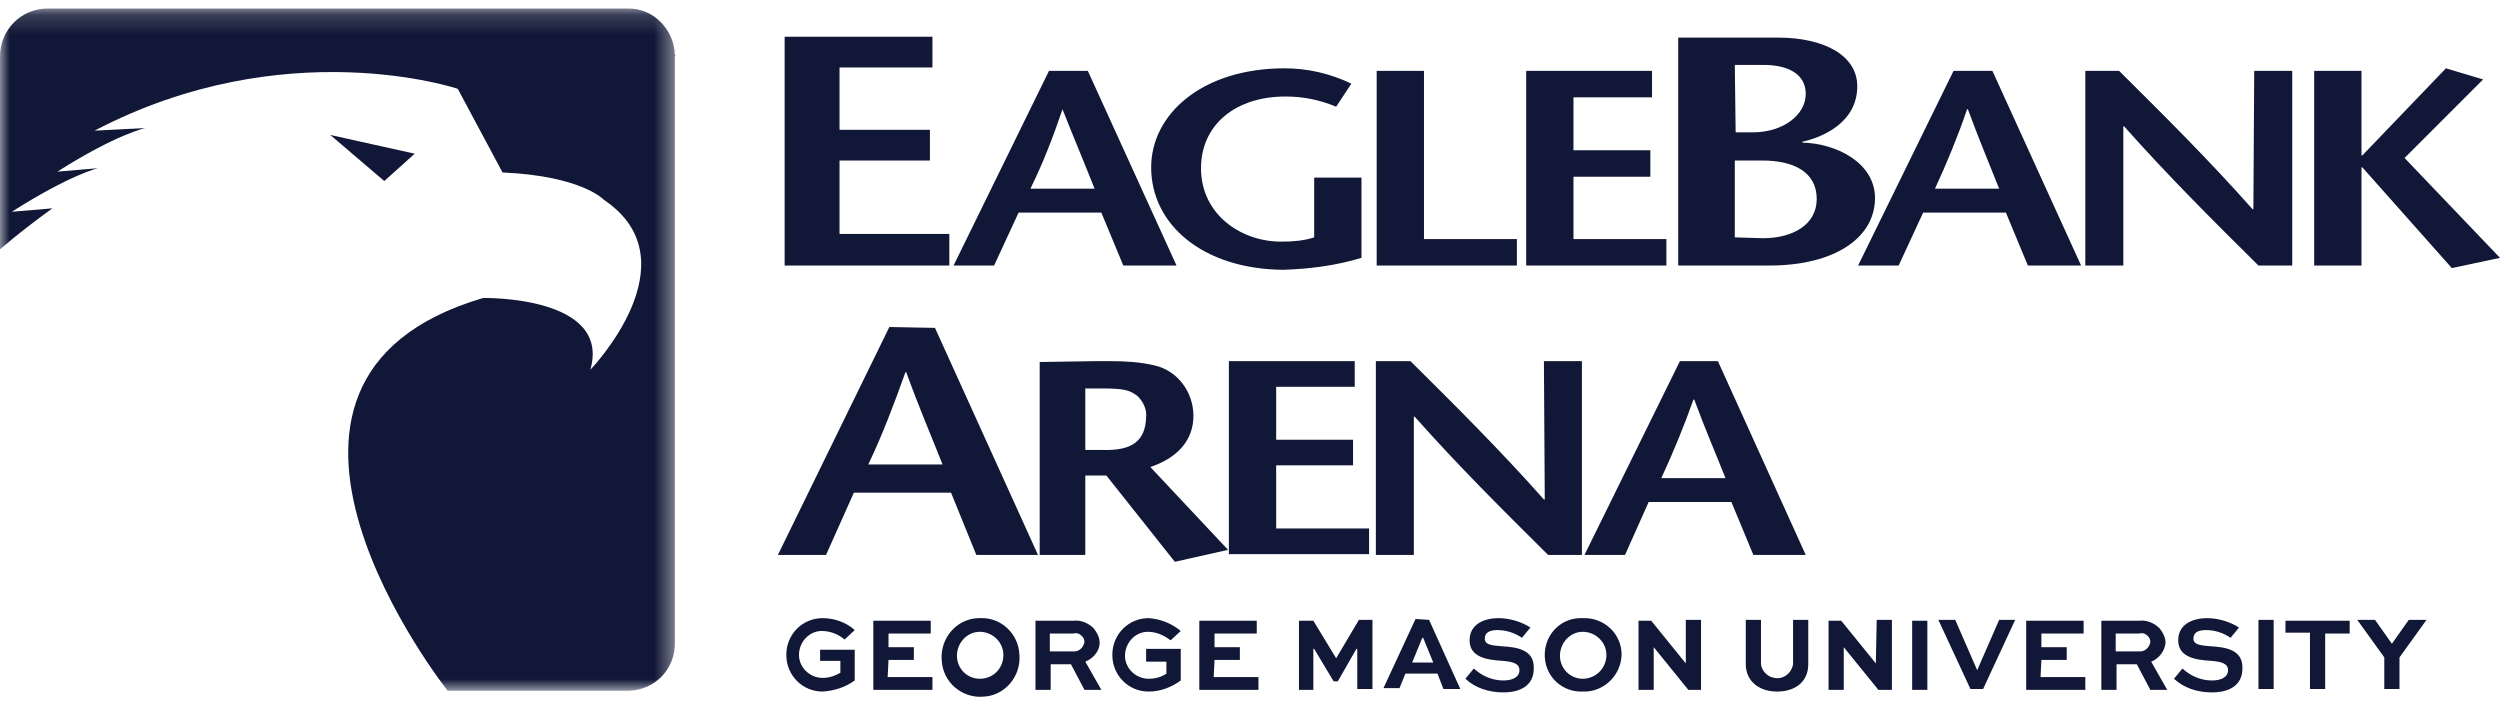 <?xml version="1.0" encoding="UTF-8"?> <svg xmlns="http://www.w3.org/2000/svg" xmlns:xlink="http://www.w3.org/1999/xlink" width="128px" height="36px" viewBox="0 0 128 36"><!-- Generator: Sketch 55.2 (78181) - https://sketchapp.com --><title>Group 8</title><desc>Created with Sketch.</desc><defs><polygon id="path-1" points="0 0.167 34.584 0.167 34.584 35.095 0 35.095"></polygon></defs><g id="Page-1" stroke="none" stroke-width="1" fill="none" fill-rule="evenodd"><g id="Desktop-Homepage" transform="translate(-1154, -1244)"><g id="Group-12" transform="translate(0, 922)"><g id="Group-15" transform="translate(774, 156)"><g id="Group-8" transform="translate(380, 166)"><g id="Group-3" transform="translate(0, 0.27)"><mask id="mask-2" fill="white"><use xlink:href="#path-1"></use></mask><g id="Clip-2"></g><path d="M34.552,2.616 L34.552,32.603 C34.595,33.958 33.556,35.05 32.216,35.095 L32.129,35.095 L22.919,35.095 C22.919,35.095 10.335,19.227 24.735,14.987 C24.735,14.987 31.308,14.856 30.227,18.659 C30.227,18.659 35.589,13.107 30.919,9.96 C30.919,9.96 29.795,8.736 25.73,8.561 L23.438,4.278 C23.438,4.278 14.616,1.305 4.843,6.419 L7.438,6.288 C7.438,6.288 5.967,6.594 2.94,8.517 L5.016,8.343 C5.016,8.343 3.633,8.649 0.606,10.572 L2.681,10.397 C1.773,11.053 0.865,11.752 0,12.496 L0,2.616 C0,1.261 1.081,0.168 2.421,0.168 L32.129,0.168 C33.427,0.125 34.508,1.218 34.552,2.529 C34.595,2.573 34.595,2.573 34.552,2.616 L34.552,2.616 Z M21.232,7.599 L16.908,6.638 L19.676,8.999 L21.232,7.599 Z" id="Fill-1" fill="#111736" mask="url(#mask-2)"></path></g><path d="M56.476,23.038 L56.13,23.038 L55.611,23.038 L55.567,23.038 L55.567,19.89 L56.432,19.89 C56.822,19.89 57.254,19.89 57.643,19.978 C57.859,20.021 58.076,20.152 58.249,20.284 C58.552,20.589 58.724,20.983 58.681,21.376 C58.638,22.556 57.989,23.081 56.476,23.038 L56.476,23.038 Z M61.103,21.289 C61.103,20.065 60.281,18.972 59.114,18.71 C58.378,18.535 57.643,18.491 56.865,18.491 L56.087,18.491 L53.232,18.535 L53.232,28.414 L55.567,28.414 L55.567,24.349 L55.611,24.349 L55.957,24.349 L56.648,24.349 L60.151,28.764 L62.876,28.152 L58.898,23.912 C60.324,23.43 61.103,22.513 61.103,21.289 L61.103,21.289 Z M65.34,27.059 L70.097,27.059 L70.097,28.37 L62.919,28.37 L62.919,18.491 L69.362,18.491 L69.362,19.803 L65.34,19.803 L65.34,22.513 L69.276,22.513 L69.276,23.824 L65.34,23.824 L65.34,27.059 Z M79.048,18.491 L80.994,18.491 L80.994,28.414 L79.265,28.414 C76.973,26.141 74.681,23.868 72.432,21.333 L72.389,21.333 L72.389,28.414 L70.444,28.414 L70.444,18.491 L72.216,18.491 C74.508,20.765 76.757,22.993 79.048,25.573 L79.092,25.573 L79.048,18.491 Z M44.454,23.781 C45.189,22.251 45.795,20.633 46.357,19.059 L46.4,19.059 C47.048,20.852 47.654,22.251 48.259,23.781 L44.454,23.781 Z M45.535,16.743 L39.827,28.414 L42.292,28.414 L43.719,25.223 L48.692,25.223 L49.989,28.414 L53.146,28.414 L47.871,16.787 L45.535,16.743 Z M85.06,24.48 C85.665,23.169 86.227,21.814 86.703,20.459 L86.746,20.459 C87.308,21.988 87.827,23.169 88.346,24.48 L85.06,24.48 Z M86.011,18.491 L81.124,28.414 L83.2,28.414 L84.411,25.704 L88.648,25.704 L89.773,28.414 L92.454,28.414 L87.957,18.491 L86.011,18.491 Z M77.665,13.595 L70.486,13.595 L70.486,3.629 L72.908,3.629 L72.908,12.241 L77.665,12.241 L77.665,13.595 Z M48.606,13.595 L40.173,13.595 L40.173,1.881 L47.741,1.881 L47.741,3.455 L42.984,3.455 L42.984,6.646 L47.611,6.646 L47.611,8.219 L42.984,8.219 L42.984,11.978 L48.606,11.978 L48.606,13.595 Z M128,13.202 L125.535,13.727 L120.952,8.568 L120.908,8.568 L120.908,13.595 L118.486,13.595 L118.486,3.629 L120.908,3.629 L120.908,7.957 L120.952,7.957 L125.232,3.498 L127.135,4.067 L123.114,8.088 L128,13.202 Z M88.822,12.153 L88.822,8.219 L90.249,8.219 C91.805,8.219 93.016,8.787 93.016,10.186 C93.016,11.498 91.805,12.197 90.249,12.197 L88.822,12.153 Z M88.822,3.323 L90.292,3.323 C91.503,3.323 92.454,3.76 92.454,4.81 C92.454,5.859 91.33,6.777 89.73,6.777 L88.865,6.777 L88.822,3.323 Z M96,10.143 C96,8.35 94.054,7.345 92.281,7.301 L92.281,7.257 C93.276,7.039 95.092,6.296 95.092,4.416 C95.092,2.843 93.405,1.925 91.027,1.925 L85.925,1.925 L85.925,13.595 L90.594,13.595 C93.967,13.595 96,12.153 96,10.143 L96,10.143 Z M115.416,3.629 L117.362,3.629 L117.362,13.595 L115.633,13.595 C113.34,11.323 111.048,9.05 108.757,6.471 L108.714,6.471 L108.714,13.595 L106.768,13.595 L106.768,3.629 L108.498,3.629 C110.789,5.902 113.081,8.175 115.33,10.711 L115.373,10.711 L115.416,3.629 Z M85.319,13.595 L78.141,13.595 L78.141,3.629 L84.584,3.629 L84.584,4.985 L80.562,4.985 L80.562,7.694 L84.498,7.694 L84.498,9.05 L80.562,9.05 L80.562,12.241 L85.319,12.241 L85.319,13.595 Z M58.94,8.568 C58.94,5.859 61.535,3.498 65.773,3.498 C66.94,3.498 68.108,3.76 69.189,4.285 L68.411,5.465 C67.589,5.116 66.724,4.941 65.816,4.941 C63.265,4.941 61.492,6.383 61.492,8.613 C61.492,10.973 63.525,12.372 65.6,12.372 C66.162,12.372 66.768,12.328 67.286,12.153 L67.286,9.093 L69.708,9.093 L69.708,13.202 C68.411,13.595 67.07,13.771 65.687,13.814 C61.579,13.771 58.94,11.498 58.94,8.568 L58.94,8.568 Z M99.07,9.661 C99.676,8.35 100.238,6.995 100.714,5.596 L100.757,5.596 C101.319,7.126 101.838,8.35 102.357,9.661 L99.07,9.661 Z M100.021,3.629 L95.135,13.595 L97.211,13.595 L98.465,10.886 L102.703,10.886 L103.827,13.595 L106.552,13.595 L102.011,3.629 L100.021,3.629 Z M54.4,5.596 L54.4,5.596 C55.006,7.126 55.525,8.35 56.043,9.661 L52.757,9.661 C53.405,8.35 53.925,6.995 54.4,5.596 L54.4,5.596 Z M52.151,10.886 L56.389,10.886 L57.513,13.595 L60.238,13.595 L55.697,3.629 L53.708,3.629 L48.822,13.595 L50.898,13.595 L52.151,10.886 Z" id="Fill-4" fill="#111736"></path><path d="M123.33,31.736 L122.465,32.96 L121.6,31.736 L120.692,31.736 L122.076,33.659 L122.076,35.277 L122.854,35.277 L122.854,33.659 L124.238,31.736 L123.33,31.736 Z M117.016,32.392 L118.27,32.392 L118.27,35.277 L119.049,35.277 L119.049,32.436 L120.303,32.436 L120.303,31.78 L117.016,31.78 L117.016,32.392 Z M115.633,35.277 L116.411,35.277 L116.411,31.736 L115.633,31.736 L115.633,35.277 Z M113.211,33.091 C112.778,33.047 112.303,33.047 112.303,32.698 C112.303,32.348 112.605,32.26 112.951,32.26 C113.384,32.26 113.816,32.392 114.205,32.654 L114.637,32.129 C114.162,31.823 113.556,31.649 112.995,31.649 C112.346,31.649 111.524,31.911 111.524,32.785 C111.524,33.659 112.433,33.79 113.211,33.835 C113.73,33.878 114.076,33.966 114.076,34.315 C114.076,34.665 113.73,34.84 113.254,34.84 C112.692,34.84 112.173,34.621 111.741,34.228 L111.308,34.752 C111.827,35.233 112.519,35.451 113.254,35.451 C114.119,35.451 114.811,35.102 114.811,34.228 C114.854,33.222 113.86,33.135 113.211,33.091 L113.211,33.091 Z M110.097,32.873 C110.097,32.742 110.054,32.654 109.968,32.566 C109.838,32.436 109.708,32.392 109.535,32.436 L108.324,32.436 L108.324,33.353 L109.578,33.353 C109.838,33.353 110.054,33.135 110.097,32.873 C110.054,32.873 110.054,32.873 110.097,32.873 L110.097,32.873 Z M110.141,33.878 L110.962,35.32 L110.097,35.32 L109.405,34.009 L108.367,34.009 L108.367,35.32 L107.589,35.32 L107.589,31.78 L109.535,31.78 C109.924,31.736 110.313,31.911 110.573,32.173 C110.746,32.392 110.876,32.654 110.876,32.916 C110.833,33.31 110.573,33.703 110.141,33.878 L110.141,33.878 Z M104.519,33.79 L105.816,33.79 L105.816,33.135 L104.519,33.135 L104.519,32.436 L106.681,32.436 L106.681,31.78 L103.741,31.78 L103.741,35.32 L106.768,35.32 L106.768,34.665 L104.475,34.665 L104.519,33.79 Z M101.232,34.315 L101.232,34.315 L100.108,31.736 L99.243,31.736 L100.887,35.277 L101.535,35.277 L103.178,31.736 L102.357,31.736 L101.232,34.315 Z M97.903,35.32 L98.681,35.32 L98.681,31.78 L97.903,31.78 L97.903,35.32 Z M96.043,33.966 L96.043,33.966 L94.27,31.78 L93.622,31.78 L93.622,35.32 L94.4,35.32 L94.4,33.135 L96.173,35.32 L96.865,35.32 L96.865,31.736 L96.087,31.736 L96.043,33.966 Z M91.805,34.009 C91.719,34.49 91.286,34.796 90.854,34.709 C90.508,34.665 90.205,34.359 90.162,34.009 L90.162,31.736 L89.384,31.736 L89.384,34.009 C89.384,34.883 90.076,35.408 90.984,35.408 C91.892,35.408 92.583,34.927 92.583,34.009 L92.583,31.736 L91.805,31.736 L91.805,34.009 Z M86.313,33.966 L86.313,33.966 L84.541,31.78 L83.892,31.78 L83.892,35.32 L84.67,35.32 L84.67,33.135 L86.443,35.32 L87.092,35.32 L87.092,31.736 L86.313,31.736 L86.313,33.966 Z M82.249,33.529 C82.249,32.873 81.687,32.348 81.038,32.348 C80.389,32.348 79.87,32.916 79.87,33.572 C79.87,34.228 80.389,34.752 81.038,34.752 C81.687,34.752 82.249,34.228 82.249,33.529 L82.249,33.529 Z M83.027,33.529 C82.984,34.621 82.076,35.451 81.038,35.408 C80,35.451 79.135,34.665 79.092,33.616 C79.049,32.566 79.827,31.692 80.865,31.649 L81.038,31.649 C82.119,31.605 83.027,32.436 83.027,33.529 L83.027,33.529 Z M76.93,33.091 C76.454,33.047 76.022,33.047 76.022,32.698 C76.022,32.348 76.324,32.26 76.67,32.26 C77.103,32.26 77.535,32.392 77.924,32.654 L78.357,32.129 C77.881,31.823 77.276,31.649 76.714,31.649 C76.065,31.649 75.243,31.911 75.243,32.785 C75.243,33.659 76.151,33.79 76.93,33.835 C77.448,33.878 77.795,33.966 77.795,34.315 C77.795,34.665 77.448,34.84 76.973,34.84 C76.411,34.84 75.892,34.621 75.46,34.228 L75.027,34.752 C75.546,35.233 76.238,35.451 76.973,35.451 C77.838,35.451 78.529,35.102 78.529,34.228 C78.573,33.222 77.578,33.135 76.93,33.091 L76.93,33.091 Z M73.384,33.922 L72.865,32.654 L72.822,32.654 L72.303,33.922 L73.384,33.922 Z M73.168,31.736 L74.768,35.277 L73.903,35.277 L73.6,34.49 L71.957,34.49 L71.654,35.233 L70.833,35.233 L72.475,31.692 L73.168,31.736 Z M68.411,33.703 L68.411,33.703 L67.243,31.78 L66.508,31.78 L66.508,35.32 L67.243,35.32 L67.243,33.222 L67.286,33.222 L68.281,34.883 L68.497,34.883 L69.448,33.222 L69.492,33.222 L69.492,35.277 L70.27,35.277 L70.27,31.736 L69.578,31.736 L68.411,33.703 Z M62.184,33.79 L63.481,33.79 L63.481,33.135 L62.184,33.135 L62.184,32.436 L64.346,32.436 L64.346,31.78 L61.405,31.78 L61.405,35.32 L64.433,35.32 L64.433,34.665 L62.141,34.665 L62.184,33.79 Z M58.681,33.878 L59.719,33.878 L59.719,34.49 C59.46,34.665 59.157,34.752 58.811,34.752 C58.162,34.752 57.6,34.228 57.6,33.572 C57.6,32.916 58.119,32.348 58.768,32.348 C59.2,32.348 59.589,32.523 59.935,32.785 L60.454,32.305 C59.978,31.911 59.416,31.692 58.811,31.649 C57.773,31.649 56.951,32.479 56.951,33.529 C56.951,34.577 57.773,35.408 58.811,35.408 C59.416,35.408 59.978,35.189 60.454,34.84 L60.454,33.222 L58.681,33.222 L58.681,33.878 Z M55.524,32.873 C55.524,32.742 55.481,32.654 55.394,32.566 C55.265,32.436 55.135,32.392 54.962,32.436 L53.751,32.436 L53.751,33.353 L55.005,33.353 C55.265,33.353 55.481,33.135 55.524,32.873 C55.481,32.873 55.481,32.873 55.524,32.873 L55.524,32.873 Z M55.568,33.878 L56.389,35.32 L55.524,35.32 L54.833,34.009 L53.795,34.009 L53.795,35.32 L53.016,35.32 L53.016,31.78 L54.962,31.78 C55.351,31.736 55.741,31.911 56,32.173 C56.173,32.392 56.303,32.654 56.303,32.916 C56.303,33.31 56,33.703 55.568,33.878 L55.568,33.878 Z M51.373,33.529 C51.373,32.873 50.811,32.348 50.162,32.348 C49.514,32.348 48.995,32.916 48.995,33.572 C48.995,34.228 49.514,34.752 50.162,34.752 C50.854,34.752 51.373,34.228 51.373,33.529 L51.373,33.529 Z M52.195,33.529 C52.281,34.621 51.46,35.626 50.335,35.67 C49.254,35.757 48.259,34.927 48.216,33.79 C48.13,32.698 48.951,31.692 50.076,31.649 L50.205,31.649 C51.243,31.605 52.151,32.436 52.195,33.529 L52.195,33.529 Z M45.492,33.79 L46.789,33.79 L46.789,33.135 L45.492,33.135 L45.492,32.436 L47.654,32.436 L47.654,31.78 L44.714,31.78 L44.714,35.32 L47.741,35.32 L47.741,34.665 L45.448,34.665 L45.492,33.79 Z M41.989,33.266 L43.762,33.266 L43.762,34.84 C43.286,35.189 42.724,35.364 42.119,35.408 C41.081,35.408 40.259,34.577 40.259,33.529 C40.259,32.479 41.081,31.649 42.119,31.649 C42.724,31.649 43.33,31.867 43.762,32.26 L43.243,32.742 C42.941,32.479 42.508,32.305 42.076,32.305 C41.427,32.305 40.908,32.873 40.908,33.529 C40.908,34.184 41.47,34.709 42.119,34.709 C42.421,34.709 42.724,34.621 43.027,34.446 L43.027,33.835 L41.989,33.835 L41.989,33.266 Z" id="Fill-6" fill="#111736"></path></g></g></g></g></g></svg> 